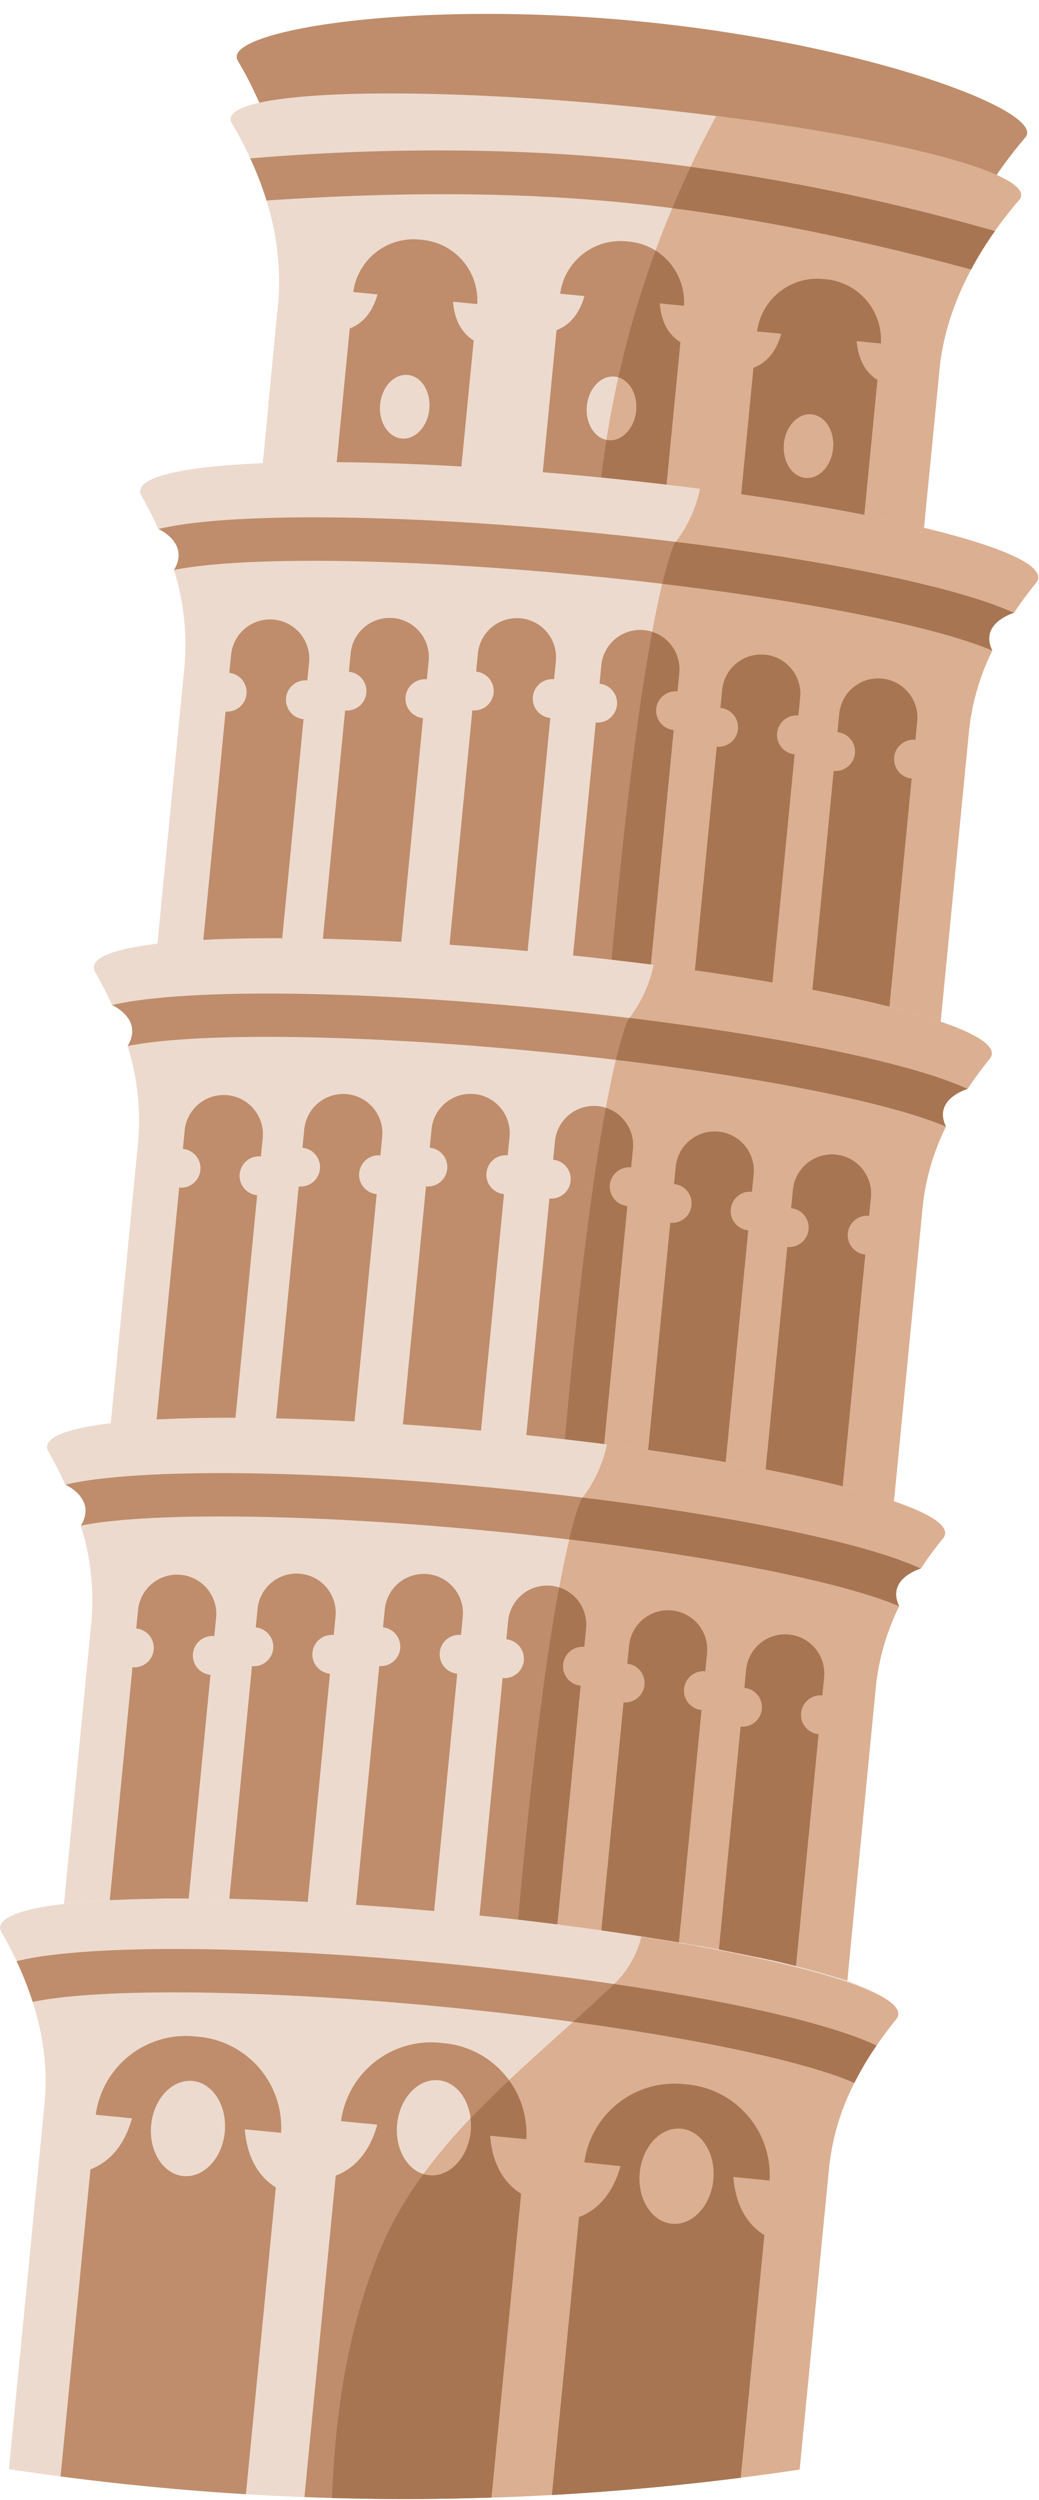 <?xml version="1.0" encoding="UTF-8"?>
<!DOCTYPE svg PUBLIC '-//W3C//DTD SVG 1.0//EN'
          'http://www.w3.org/TR/2001/REC-SVG-20010904/DTD/svg10.dtd'>
<svg height="1203.3" preserveAspectRatio="xMidYMid meet" version="1.0" viewBox="-0.1 -6.7 500.5 1203.3" width="500.5" xmlns="http://www.w3.org/2000/svg" xmlns:xlink="http://www.w3.org/1999/xlink" zoomAndPan="magnify"
><g data-name="Layer 2"
  ><g data-name="Layer 1"
    ><g id="change1_1"
      ><path d="M494.7,57.5a3.92,3.92,0,0,1-1,2.1c-4.11,4.83-8,9.79-11.66,14.93A174.17,174.17,0,0,0,470.62,93c-8.09,15.07-13.62,31.28-15.31,48.6l-7.55,77.49c-39-9.38-95.48-18.39-158.61-24.55-62.89-6.13-119.87-8.2-159.91-6.58L136.73,111a131,131,0,0,0-5.57-51.27,159.31,159.31,0,0,0-7.82-20.25,170.57,170.57,0,0,0-8.8-16.77,3.89,3.89,0,0,1-.61-2.37c1.31-13.45,88.68-27,193.83-16.77S496,44,494.7,57.5Z" fill="#bf8d6b"
      /></g
      ><g id="change2_1"
      ><path d="M491.78,87.48a3.92,3.92,0,0,1-1,2.1c-4.11,4.83-8,9.79-11.66,14.93A171.68,171.68,0,0,0,467.7,123c-8.09,15.07-13.62,31.28-15.31,48.59L444.84,249c-38.36-9.23-93.66-18.11-155.53-24.22-1-.12-2.05-.22-3.08-.32-62.89-6.14-119.87-8.21-159.92-6.59l7.5-76.89a130.75,130.75,0,0,0-5.58-51.26,160.32,160.32,0,0,0-7.81-20.26,172.84,172.84,0,0,0-8.81-16.77,3.88,3.88,0,0,1-.6-2.37c1.31-13.45,87.61-16,192.76-5.78,14.18,1.39,28,2.94,41.21,4.6C430.06,59.9,492.92,75.84,491.78,87.48Z" fill="#eddace"
      /></g
      ><g id="change1_2"
      ><path d="M327.67,158l-16.05,164.6L252,316.8l16-164.59c4.59-1.73,10.51-6,13.41-16.42l-11.67-1.13a29.28,29.28,0,0,1,31.85-25.21l1.42.13a29.3,29.3,0,0,1,26.38,30.89l-11.66-1.13C318.52,150.12,323.53,155.45,327.67,158Z" fill="#bf8d6b"
      /></g
      ><g id="change2_2"
      ><path d="M306.32,191c-.83,8.45-6.81,14.77-13.37,14.13-.31,0-.62-.08-.93-.14-6-1.19-10.21-8.27-9.42-16.31.82-8.45,6.8-14.77,13.33-14.14a7.38,7.38,0,0,1,1.82.39C303.32,176.64,307.06,183.39,306.32,191Z" fill="#eddace"
      /></g
      ><g id="change1_3"
      ><path d="M228.09,157.19,212,321.8,152.36,316l16-164.61c4.58-1.72,10.51-6,13.39-16.4l-11.66-1.14A29.28,29.28,0,0,1,202,108.61l1.42.14a29.28,29.28,0,0,1,26.38,30.9l-11.66-1.14C218.94,149.28,223.93,154.61,228.09,157.19Z" fill="#bf8d6b"
      /></g
      ><g id="change2_3"
      ><ellipse cx="194.86" cy="189.04" fill="#eddace" rx="15.37" ry="11.91" transform="rotate(-84.43 194.865 189.044)"
      /></g
      ><g id="change3_1"
      ><path d="M491.78,87.48a3.92,3.92,0,0,1-1,2.1c-4.11,4.83-8,9.79-11.66,14.93a1061.19,1061.19,0,0,0-146.58-31c3.89-8.23,8-16.38,12.4-24.38C430.06,59.9,492.92,75.84,491.78,87.48Z" fill="#dbaf91"
      /></g
      ><g id="change3_2"
      ><path d="M467.7,123c-8.09,15.07-13.62,31.28-15.31,48.59L444.84,249c-31.71-7.64-75-15-124-20.8L327.67,158c-4.14-2.57-9.15-7.9-9.95-18.68l11.66,1.13a29.24,29.24,0,0,0-13.69-26.56q3.8-10.35,8.07-20.49C381.58,100.89,433.3,113.68,467.7,123Z" fill="#dbaf91"
      /></g
      ><g id="change4_1"
      ><path d="M327.67,158l-6.84,70.21c-10.27-1.21-20.79-2.37-31.52-3.42.08-.85.19-1.71.31-2.61.69-5.74,1.51-11.47,2.4-17.17.31.06.62.11.93.14,6.56.64,12.54-5.68,13.37-14.13.74-7.65-3-14.4-8.57-16.07a487.55,487.55,0,0,1,17.94-61.06,29.24,29.24,0,0,1,13.69,26.56l-11.66-1.13C318.52,150.12,323.53,155.45,327.67,158Z" fill="#a87552"
      /></g
      ><g id="change3_3"
      ><path d="M306.32,191c-.83,8.45-6.81,14.77-13.37,14.13-.31,0-.62-.08-.93-.14q2.39-15.12,5.73-30.06C303.32,176.64,307.06,183.39,306.32,191Z" fill="#dbaf91"
      /></g
      ><g id="change1_4"
      ><path d="M479.16,104.51A171.68,171.68,0,0,0,467.7,123c-34.4-9.27-86.12-22.06-143.94-29.53q-12.09-1.53-24.49-2.75c-66.72-6.51-130.34-3.6-171-.92a160.32,160.32,0,0,0-7.81-20.26C162.32,66,229,62.88,301.3,69.93c10.57,1,21,2.26,31.28,3.62A1061.19,1061.19,0,0,1,479.16,104.51Z" fill="#bf8d6b"
      /></g
      ><g id="change4_2"
      ><path d="M422.58,176.15,406.53,340.76l-59.68-5.82,16-164.61c4.58-1.72,10.51-6,13.39-16.4l-11.66-1.14a29.27,29.27,0,0,1,31.85-25.21l1.42.13a29.29,29.29,0,0,1,26.38,30.9l-11.66-1.14C413.43,168.24,418.42,173.58,422.58,176.15Z" fill="#a87552"
      /></g
      ><g id="change3_4"
      ><ellipse cx="389.35" cy="208" fill="#dbaf91" rx="15.37" ry="11.91" transform="rotate(-84.43 389.358 207.999)"
      /></g
      ><g id="change4_3"
      ><path d="M479.16,104.51A171.68,171.68,0,0,0,467.7,123c-34.4-9.27-86.12-22.06-143.94-29.53q4.17-10,8.82-19.87A1061.19,1061.19,0,0,1,479.16,104.51Z" fill="#a87552"
      /></g
      ><g id="change2_4"
      ><path d="M500,271.52a4.1,4.1,0,0,1-1,2.26c-3.78,4.68-7.37,9.49-10.68,14.48l0,0c-.8.24-16.75,5.15-10.4,18.17a113.89,113.89,0,0,0-11.21,38.66L452.81,487.26c-31.23-10.69-89.39-21.86-158.49-29.88-10-1.12-20.11-2.22-30.48-3.23-79.8-7.78-150-9-188.31-4.49L88.75,314.13a119.67,119.67,0,0,0-5.07-46.53c7.65-12.68-6.75-19.39-7.5-19.73l0,0c-2.44-5.39-5.16-10.71-8.11-15.91a4.19,4.19,0,0,1-.64-2.58c.49-5,11.64-8.78,30.68-11.06,38.28-4.54,108.51-3.27,188.3,4.51,17.5,1.71,34.48,3.63,50.71,5.71,60.15,7.74,110.15,17.75,138.26,27.37C491.5,261.41,500.45,266.78,500,271.52Z" fill="#eddace"
      /></g
      ><g id="change1_5"
      ><path d="M488.3,288.26l0,0c-.8.24-16.75,5.15-10.4,18.17-2.46-1.08-5.57-2.27-9.49-3.62-30.44-10.4-85.79-20.87-149.48-28.52-12.11-1.47-24.54-2.81-37.14-4-75.93-7.4-147.23-9.15-186.07-4.53-5,.59-8.89,1.23-12,1.86,7.65-12.68-6.75-19.39-7.5-19.73l0,0A160.85,160.85,0,0,1,93.23,245c40.85-4.83,112.08-3.15,190.56,4.5,14.12,1.38,28,2.92,41.58,4.58,63.46,7.78,118.72,18.4,149.75,29C479.72,284.7,484.22,286.4,488.3,288.26Z" fill="#bf8d6b"
      /></g
      ><g id="change1_6"
      ><path d="M256.58,328.64A9.35,9.35,0,0,0,265,338.85L250.29,489.76l-37.56-3.67,14.71-150.9a9.36,9.36,0,0,0,1.82-18.64l.86-8.87a18.87,18.87,0,0,1,37.56,3.67l-.86,8.86A9.37,9.37,0,0,0,256.58,328.64Z" fill="#bf8d6b"
      /></g
      ><g id="change1_7"
      ><path d="M195.26,328.68a9.38,9.38,0,0,0,8.43,10.22L189,489.8l-37.57-3.66,14.71-150.91a9.36,9.36,0,0,0,1.82-18.64l.86-8.86a18.87,18.87,0,0,1,37.57,3.66l-.87,8.87A9.36,9.36,0,0,0,195.26,328.68Z" fill="#bf8d6b"
      /></g
      ><g id="change1_8"
      ><path d="M137.69,329.21a9.38,9.38,0,0,0,8.43,10.22l-14.71,150.9-37.57-3.66,14.72-150.91a9.36,9.36,0,0,0,1.81-18.63l.87-8.87a18.87,18.87,0,0,1,37.56,3.66l-.86,8.87A9.37,9.37,0,0,0,137.69,329.21Z" fill="#bf8d6b"
      /></g
      ><g id="change1_9"
      ><path d="M316,334.43a9.38,9.38,0,0,0,8.43,10.22l-14.72,150.9-37.56-3.66L286.88,341a9.36,9.36,0,0,0,1.82-18.64l.86-8.87a18.85,18.85,0,0,1,20.6-16.94,17.93,17.93,0,0,1,3.93.83,18.51,18.51,0,0,1,8.81,6,18.75,18.75,0,0,1,4.23,13.81l-.87,8.87A9.37,9.37,0,0,0,316,334.43Z" fill="#bf8d6b"
      /></g
      ><g id="change3_5"
      ><path d="M477.87,306.45a113.89,113.89,0,0,0-11.21,38.66L452.81,487.26c-28.34-9.7-78.86-19.78-139.58-27.56l11.22-115A9.36,9.36,0,1,1,326.26,326l.87-8.87a18.75,18.75,0,0,0-4.23-13.81,18.51,18.51,0,0,0-8.81-6c1.77-9.62,3.4-17.18,4.81-23.06,63.69,7.65,119,18.12,149.48,28.52C472.3,304.18,475.41,305.37,477.87,306.45Z" fill="#dbaf91"
      /></g
      ><g id="change4_4"
      ><path d="M316,334.43a9.38,9.38,0,0,0,8.43,10.22L313.23,459.7q-9.3-1.18-18.91-2.32c7.19-80.95,14.25-130.32,19.77-160a18.51,18.51,0,0,1,8.81,6,18.75,18.75,0,0,1,4.23,13.81l-.87,8.87A9.37,9.37,0,0,0,316,334.43Z" fill="#a87552"
      /></g
      ><g id="change3_6"
      ><path d="M500,271.52a4.1,4.1,0,0,1-1,2.26c-3.78,4.68-7.37,9.49-10.68,14.48-4.08-1.86-8.58-3.56-13.18-5.13-31-10.62-86.29-21.24-149.75-29a63.1,63.1,0,0,0,11.73-25.6c60.15,7.74,110.15,17.75,138.26,27.37C491.5,261.41,500.45,266.78,500,271.52Z" fill="#dbaf91"
      /></g
      ><g id="change4_5"
      ><path d="M488.3,288.26l0,0c-.8.24-16.75,5.15-10.4,18.17-2.46-1.08-5.57-2.27-9.49-3.62-30.44-10.4-85.79-20.87-149.48-28.52,3.64-15.3,5.9-19.42,5.9-19.42a7.71,7.71,0,0,0,.57-.78c63.46,7.78,118.72,18.4,149.75,29C479.72,284.7,484.22,286.4,488.3,288.26Z" fill="#a87552"
      /></g
      ><g id="change4_6"
      ><path d="M374.25,346.13a9.38,9.38,0,0,0,8.43,10.22L368,507.25l-37.57-3.66,14.72-150.91A9.36,9.36,0,0,0,346.93,334l.87-8.86a18.87,18.87,0,0,1,37.56,3.66l-.86,8.87A9.37,9.37,0,0,0,374.25,346.13Z" fill="#a87552"
      /></g
      ><g id="change4_7"
      ><path d="M430.64,357.77A9.37,9.37,0,0,0,439.06,368l-14.71,150.9-37.56-3.66L401.5,364.32a9.36,9.36,0,0,0,1.81-18.64l.87-8.86a18.86,18.86,0,0,1,33.33-10.15,18.66,18.66,0,0,1,4.23,13.81l-.86,8.87A9.36,9.36,0,0,0,430.64,357.77Z" fill="#a87552"
      /></g
      ><g id="change2_5"
      ><path d="M477.65,500.64a4.19,4.19,0,0,1-1,2.25c-3.78,4.68-7.36,9.49-10.67,14.48l0,0c-.81.24-16.76,5.15-10.41,18.17a113.65,113.65,0,0,0-11.2,38.66L430.47,716.37C399.24,705.68,341.08,694.51,272,686.5c-10-1.13-20.12-2.23-30.49-3.24-79.79-7.78-150-9-188.3-4.49L66.41,543.24a119.48,119.48,0,0,0-5.07-46.53C69,484,54.6,477.32,53.84,477l0,0c-2.43-5.39-5.16-10.71-8.11-15.91a4.18,4.18,0,0,1-.63-2.58c.49-5,11.63-8.78,30.67-11.06,38.29-4.54,108.51-3.27,188.31,4.51,17.49,1.71,34.48,3.63,50.71,5.71C374.91,465.36,424.92,475.37,453,485,469.16,490.52,478.11,495.89,477.65,500.64Z" fill="#eddace"
      /></g
      ><g id="change1_10"
      ><path d="M466,517.37l0,0c-.81.24-16.76,5.15-10.41,18.17-2.46-1.08-5.56-2.27-9.49-3.62-30.44-10.4-85.79-20.87-149.48-28.52-12.1-1.47-24.53-2.81-37.13-4-75.93-7.4-147.24-9.15-186.08-4.53-4.95.59-8.88,1.23-12,1.86C69,484,54.6,477.32,53.84,477l0,0a161,161,0,0,1,17.08-2.81c40.85-4.83,112.08-3.15,190.55,4.5,14.13,1.38,28.06,2.92,41.58,4.58,63.47,7.78,118.72,18.4,149.75,29C457.39,513.81,461.88,515.51,466,517.37Z" fill="#bf8d6b"
      /></g
      ><g id="change1_11"
      ><path d="M234.24,557.75A9.36,9.36,0,0,0,242.67,568L228,718.87l-37.56-3.67L205.1,564.3a9.36,9.36,0,0,0,1.82-18.64l.86-8.87a18.87,18.87,0,0,1,37.57,3.67l-.87,8.86A9.37,9.37,0,0,0,234.24,557.75Z" fill="#bf8d6b"
      /></g
      ><g id="change1_12"
      ><path d="M172.93,557.79A9.36,9.36,0,0,0,181.35,568l-14.71,150.9-37.57-3.66,14.72-150.91a9.36,9.36,0,0,0,1.81-18.64l.87-8.86a18.86,18.86,0,0,1,33.33-10.15A18.65,18.65,0,0,1,184,540.5l-.86,8.87A9.36,9.36,0,0,0,172.93,557.79Z" fill="#bf8d6b"
      /></g
      ><g id="change1_13"
      ><path d="M115.36,558.32a9.37,9.37,0,0,0,8.42,10.22l-14.71,150.9-37.56-3.66,14.71-150.9A9.36,9.36,0,0,0,88,546.24l.86-8.87A18.87,18.87,0,0,1,126.46,541l-.86,8.87A9.36,9.36,0,0,0,115.36,558.32Z" fill="#bf8d6b"
      /></g
      ><g id="change1_14"
      ><path d="M293.68,563.54a9.38,9.38,0,0,0,8.43,10.22L287.4,724.66,249.83,721l14.72-150.9a9.36,9.36,0,0,0,1.81-18.64l.87-8.87a18.85,18.85,0,0,1,20.6-16.94,17.84,17.84,0,0,1,3.92.83,18.51,18.51,0,0,1,8.81,6,18.7,18.7,0,0,1,4.23,13.81l-.86,8.87A9.38,9.38,0,0,0,293.68,563.54Z" fill="#bf8d6b"
      /></g
      ><g id="change3_7"
      ><path d="M455.53,535.56a113.65,113.65,0,0,0-11.2,38.66L430.47,716.37c-28.34-9.7-78.86-19.78-139.58-27.56l11.22-115a9.36,9.36,0,1,1,1.82-18.64l.86-8.87a18.7,18.7,0,0,0-4.23-13.81,18.51,18.51,0,0,0-8.81-6c1.77-9.62,3.4-17.18,4.81-23.06,63.69,7.65,119,18.12,149.48,28.52C450,533.29,453.07,534.48,455.53,535.56Z" fill="#dbaf91"
      /></g
      ><g id="change4_8"
      ><path d="M293.68,563.54a9.38,9.38,0,0,0,8.43,10.22l-11.22,115q-9.3-1.18-18.9-2.31c7.18-81,14.25-130.33,19.76-160a18.51,18.51,0,0,1,8.81,6,18.7,18.7,0,0,1,4.23,13.81l-.86,8.87A9.38,9.38,0,0,0,293.68,563.54Z" fill="#a87552"
      /></g
      ><g id="change3_8"
      ><path d="M477.65,500.64a4.19,4.19,0,0,1-1,2.25c-3.78,4.68-7.36,9.49-10.67,14.48-4.09-1.86-8.58-3.56-13.19-5.13-31-10.62-86.28-21.24-149.75-29a63.12,63.12,0,0,0,11.74-25.6C374.91,465.36,424.92,475.37,453,485,469.16,490.52,478.11,495.89,477.65,500.64Z" fill="#dbaf91"
      /></g
      ><g id="change4_9"
      ><path d="M466,517.37l0,0c-.81.24-16.76,5.15-10.41,18.17-2.46-1.08-5.56-2.27-9.49-3.62-30.44-10.4-85.79-20.87-149.48-28.52,3.64-15.3,5.9-19.42,5.9-19.42a6.43,6.43,0,0,0,.57-.78c63.47,7.78,118.72,18.4,149.75,29C457.39,513.81,461.88,515.51,466,517.37Z" fill="#a87552"
      /></g
      ><g id="change4_10"
      ><path d="M351.92,575.24a9.37,9.37,0,0,0,8.42,10.22l-14.71,150.9-37.56-3.66,14.71-150.91a9.36,9.36,0,0,0,1.82-18.64l.86-8.86A18.87,18.87,0,0,1,363,558l-.87,8.87A9.36,9.36,0,0,0,351.92,575.24Z" fill="#a87552"
      /></g
      ><g id="change4_11"
      ><path d="M408.3,586.88a9.38,9.38,0,0,0,8.42,10.22L402,748l-37.56-3.66,14.71-150.91A9.36,9.36,0,0,0,381,574.79l.86-8.86a18.87,18.87,0,0,1,37.57,3.66l-.87,8.87A9.36,9.36,0,0,0,408.3,586.88Z" fill="#a87552"
      /></g
      ><g id="change2_6"
      ><path d="M455.14,731.47a4.1,4.1,0,0,1-1,2.26c-3.78,4.68-7.37,9.49-10.68,14.48l0,0c-.81.23-16.75,5.14-10.4,18.17a113.89,113.89,0,0,0-11.21,38.66L408,947.2c-31.23-10.69-89.39-21.85-158.49-29.87q-14.94-1.7-30.48-3.23c-79.8-7.78-150-9.06-188.31-4.49L43.9,774.08a119.48,119.48,0,0,0-5.06-46.53c7.64-12.68-6.75-19.4-7.5-19.73l0,0c-2.44-5.39-5.16-10.71-8.11-15.92a4.17,4.17,0,0,1-.64-2.57c.49-5.06,11.64-8.79,30.68-11.07,38.28-4.53,108.51-3.26,188.3,4.52,17.5,1.7,34.48,3.62,50.71,5.7,60.15,7.75,110.15,17.75,138.26,27.38C446.65,721.35,455.6,726.73,455.14,731.47Z" fill="#eddace"
      /></g
      ><g id="change1_15"
      ><path d="M443.46,748.21l0,0c-.81.23-16.75,5.14-10.4,18.17-2.46-1.08-5.57-2.27-9.49-3.62-30.45-10.4-85.8-20.88-149.48-28.53-12.11-1.46-24.54-2.81-37.14-4-75.93-7.41-147.23-9.15-186.07-4.54-5,.59-8.89,1.23-12,1.87,7.64-12.68-6.75-19.4-7.5-19.73l0,0A155.89,155.89,0,0,1,48.39,705c40.85-4.84,112.08-3.15,190.56,4.5,14.12,1.37,28.05,2.91,41.58,4.57,63.46,7.79,118.72,18.41,149.74,29C434.88,744.65,439.38,746.34,443.46,748.21Z" fill="#bf8d6b"
      /></g
      ><g id="change1_16"
      ><path d="M211.74,788.58a9.37,9.37,0,0,0,8.42,10.22L205.45,949.7,167.89,946,182.6,795.13a9.36,9.36,0,0,0,1.81-18.63l.87-8.87a18.87,18.87,0,0,1,37.56,3.66l-.86,8.87A9.36,9.36,0,0,0,211.74,788.58Z" fill="#bf8d6b"
      /></g
      ><g id="change1_17"
      ><path d="M150.42,788.62a9.37,9.37,0,0,0,8.43,10.22l-14.72,150.9-37.56-3.66,14.71-150.9a9.36,9.36,0,0,0,1.82-18.64l.86-8.87a18.87,18.87,0,0,1,37.57,3.66l-.87,8.87A9.37,9.37,0,0,0,150.42,788.62Z" fill="#bf8d6b"
      /></g
      ><g id="change1_18"
      ><path d="M92.85,789.15a9.37,9.37,0,0,0,8.43,10.22L86.57,950.28,49,946.61l14.71-150.9a9.36,9.36,0,0,0,1.82-18.64l.87-8.87A18.87,18.87,0,0,1,104,771.87l-.86,8.86A9.39,9.39,0,0,0,92.85,789.15Z" fill="#bf8d6b"
      /></g
      ><g id="change1_19"
      ><path d="M271.18,794.38a9.36,9.36,0,0,0,8.43,10.21L264.89,955.5l-37.56-3.67L242,800.93a9.36,9.36,0,0,0,1.82-18.64l.86-8.87a18.84,18.84,0,0,1,20.6-16.93,17.92,17.92,0,0,1,3.93.82,18.89,18.89,0,0,1,13,19.78l-.87,8.86A9.37,9.37,0,0,0,271.18,794.38Z" fill="#bf8d6b"
      /></g
      ><g id="change3_9"
      ><path d="M433,766.4a113.89,113.89,0,0,0-11.21,38.66L408,947.2c-28.34-9.7-78.86-19.78-139.58-27.56l11.22-115A9.36,9.36,0,1,1,281.42,786l.87-8.86a18.89,18.89,0,0,0-13-19.78c1.77-9.61,3.4-17.17,4.81-23.06,63.68,7.65,119,18.13,149.48,28.53C427.46,764.13,430.57,765.32,433,766.4Z" fill="#dbaf91"
      /></g
      ><g id="change4_12"
      ><path d="M271.18,794.38a9.36,9.36,0,0,0,8.43,10.21l-11.22,115q-9.31-1.17-18.91-2.31c7.19-81,14.25-130.33,19.77-160a18.89,18.89,0,0,1,13,19.78l-.87,8.86A9.37,9.37,0,0,0,271.18,794.38Z" fill="#a87552"
      /></g
      ><g id="change3_10"
      ><path d="M455.14,731.47a4.1,4.1,0,0,1-1,2.26c-3.78,4.68-7.37,9.49-10.68,14.48-4.08-1.87-8.58-3.56-13.19-5.14-31-10.61-86.28-21.23-149.74-29a63,63,0,0,0,11.73-25.6c60.15,7.75,110.15,17.75,138.26,27.38C446.65,721.35,455.6,726.73,455.14,731.47Z" fill="#dbaf91"
      /></g
      ><g id="change4_13"
      ><path d="M443.46,748.21l0,0c-.81.23-16.75,5.14-10.4,18.17-2.46-1.08-5.57-2.27-9.49-3.62-30.45-10.4-85.8-20.88-149.48-28.53,3.64-15.29,5.9-19.42,5.9-19.42a7.06,7.06,0,0,0,.57-.78c63.46,7.79,118.72,18.41,149.74,29C434.88,744.65,439.38,746.34,443.46,748.21Z" fill="#a87552"
      /></g
      ><g id="change4_14"
      ><path d="M329.41,806.07a9.37,9.37,0,0,0,8.43,10.22l-14.71,150.9-37.57-3.66,14.72-150.9A9.36,9.36,0,0,0,302.09,794l.87-8.87a18.87,18.87,0,0,1,37.56,3.66l-.86,8.87A9.38,9.38,0,0,0,329.41,806.07Z" fill="#a87552"
      /></g
      ><g id="change4_15"
      ><path d="M385.8,817.71a9.35,9.35,0,0,0,8.42,10.22L379.51,978.84l-37.57-3.67,14.72-150.9a9.36,9.36,0,0,0,1.81-18.64l.87-8.87a18.87,18.87,0,0,1,37.56,3.67l-.86,8.86A9.37,9.37,0,0,0,385.8,817.71Z" fill="#a87552"
      /></g
      ><g id="change2_7"
      ><path d="M432.59,962.85a4.16,4.16,0,0,1-1,2.27c-3.3,4.11-6.48,8.31-9.42,12.66a151.74,151.74,0,0,0-10.71,18,115.1,115.1,0,0,0-12.16,40.66l-14.2,145.42q-14.18,2.12-28.37,3.91-45.36,5.74-90.95,8.31c-9.69.52-19.41,1-29.12,1.25q-38.32,1.29-76.84.21c-4.4-.13-8.83-.26-13.26-.44q-14.07-.51-28.18-1.38-44.51-2.7-89.29-8.55-12.42-1.64-24.9-3.49l17.19-176.34c1.61-16.61-.73-32.87-5.71-48.52a164.48,164.48,0,0,0-7.76-19.64c-2.21-4.72-4.63-9.35-7.24-13.94A3.9,3.9,0,0,1,0,920.68c.46-5,11.61-8.8,30.65-11.07l4.25-.47c.73-.08,1.46-.16,2.21-.21s1.51-.13,2.27-.21c1-.1,2.06-.18,3.1-.26l3.23-.23c2.19-.16,4.43-.29,6.74-.42a1.46,1.46,0,0,1,.29,0c1-.06,2-.08,3-.16.29,0,.6,0,.91,0,1.07-.05,2.14-.1,3.26-.13s2.21-.07,3.33-.13l5.94-.15,4.43-.08L79,907c1.35,0,2.73,0,4.14,0,2.5,0,5,0,7.6,0,2.35,0,4.74,0,7.17,0,1.2,0,2.39,0,3.62.05l1.17,0c2,0,4.12,0,6.2.1l1.41,0c3,.08,6,.16,9.09.26,1.9,0,3.8.13,5.73.18,2.31.08,4.63.19,7,.29,1.93.08,3.86.16,5.81.26,1.54,0,3.1.13,4.66.21l5.5.28c.6,0,1.2.06,1.8.11,1.3,0,2.6.13,3.9.21q2.89.15,5.79.34c1.56.07,3.12.18,4.69.28l7.05.47c12.22.83,24.8,1.85,37.67,3,3.31.29,6.64.63,10,.94,4,.39,8,.78,11.91,1.22,2.47.24,5,.53,7.42.79.16,0,.34,0,.5,0,1.32.15,2.63.31,4,.44l11.59,1.33,11.4,1.41c.89.1,1.75.23,2.61.33,4.74.6,9.43,1.23,14,1.85,2.39.34,4.77.65,7.14,1,1.22.19,2.42.37,3.64.52.94.16,1.9.29,2.84.42,1.8.26,3.57.55,5.34.81.78.1,1.56.23,2.32.34l2.94.47c.76.1,1.49.23,2.22.33l5.52.89,2.34.39c.08,0,.13,0,.21,0,1.23.21,2.45.39,3.67.6.42.07.81.15,1.23.2h0c.86.16,1.72.29,2.58.45s1.64.28,2.48.41v0H327s.1,0,.18,0l.13,0h0c.34.08.7.13,1,.18s.73.13,1.07.19a1.86,1.86,0,0,0,.28.05l.81.16,1.25.2c.05,0,.11,0,.16.06.73.1,1.43.23,2.16.36.49.1,1,.18,1.51.29l.5.08c.07,0,.15,0,.23,0a.86.86,0,0,1,.23,0,.1.1,0,0,0,.08,0c.6.1,1.2.21,1.8.34,2.5.44,5,.91,7.4,1.38a2.84,2.84,0,0,1,.34.08q6.68,1.29,12.89,2.58c1.33.28,2.63.54,3.91.83,0,0,0,0,0,0s.15,0,.23,0c.55.13,1.1.24,1.62.37l.15,0h0a.24.24,0,0,0,.13,0,2.63,2.63,0,0,0,.47.1,4,4,0,0,0,.44.11l.11,0a5.28,5.28,0,0,0,.67.13s0,0,.06,0h0c.31.08.6.15.91.21,1.1.26,2.19.49,3.28.73l.16,0a.09.09,0,0,0,.08,0l1,.23c.78.18,1.54.37,2.27.52.39.11.75.19,1.12.26.18.06.39.08.57.13s.08,0,.13.06l.78.18c.63.16,1.25.31,1.85.44l.71.16,0,0h0c.39.11.78.21,1.17.29.76.21,1.54.39,2.29.57l3.34.86,2.65.71c1.05.28,2.09.57,3.1.83.26.08.5.16.73.21,1.41.39,2.79.78,4.12,1.17.68.21,1.33.39,2,.6a1.3,1.3,0,0,1,.13,0c.39.13.75.23,1.09.33s.94.29,1.38.42c.21,0,.42.13.6.18a.07.07,0,0,1,.05,0l.08,0a1.8,1.8,0,0,0,.21.08h0a.14.14,0,0,1,.1,0l1,.31c.36.13.76.24,1.12.37l.29.07c.91.32,1.82.6,2.71.92C424.1,952.72,433.06,958.11,432.59,962.85Z" fill="#eddace"
      /></g
      ><g id="change1_20"
      ><path d="M253.44,1022.86,236,1021.17c1.22,16.1,8.7,24.09,14.92,27.95l-14.27,146.2q-38.32,1.29-76.84.21c-4.4-.13-8.83-.26-13.26-.44l15.08-154.7c6.85-2.58,15.71-9,20-24.53l-17.45-1.7a43.79,43.79,0,0,1,47.64-37.71l2.14.21a43.79,43.79,0,0,1,39.46,46.2Z" fill="#bf8d6b"
      /></g
      ><g id="change1_21"
      ><path d="M135.29,1019.79l-17.45-1.69c1.22,16.12,8.7,24.09,14.92,27.95l-14.4,147.66q-44.51-2.7-89.29-8.55l14.4-147.81c6.85-2.58,15.71-9,20-24.54l-17.45-1.72a43.8,43.8,0,0,1,47.64-37.72l2.14.21A43.81,43.81,0,0,1,135.29,1019.79Z" fill="#bf8d6b"
      /></g
      ><g id="change1_22"
      ><path d="M422.15,977.76a152.17,152.17,0,0,0-10.7,18c-2.59-1.11-5.91-2.43-10.24-3.93-26.5-9-71.9-18.18-125.26-25.43-19.56-2.66-40.18-5.06-61.36-7.13-75.93-7.4-147.23-9.14-186.07-4.53-5.43.65-9.64,1.36-12.87,2.07a163,163,0,0,0-7.77-19.65,149.75,149.75,0,0,1,18.18-3.1c40.85-4.86,112.08-3.18,190.55,4.47,27.59,2.69,54.35,6,79.12,9.65,47.39,7,87.49,15.49,112.21,23.95A136.56,136.56,0,0,1,422.15,977.76Z" fill="#bf8d6b"
      /></g
      ><g id="change2_8"
      ><path d="M226.59,1012.84a272.13,272.13,0,0,0-22.69,26.82c-8.28-2.59-13.81-12.66-12.7-24,1.23-12.65,10.16-22.11,20-21.16C219.3,995.25,225.46,1003,226.59,1012.84Z" fill="#eddace"
      /></g
      ><g id="change2_9"
      ><ellipse cx="90.45" cy="1017.68" fill="#eddace" rx="22.99" ry="17.81" transform="rotate(-84.43 90.466 1017.7)"
      /></g
      ><g id="change3_11"
      ><path d="M411.44,995.77a115.1,115.1,0,0,0-12.16,40.66l-14.2,145.42q-14.18,2.12-28.37,3.91-45.36,5.74-90.95,8.31c-9.69.52-19.41,1-29.12,1.25l14.27-146.2c-6.22-3.86-13.7-11.85-14.92-27.95l17.45,1.69a43.94,43.94,0,0,0-8.31-28.39c10.05-9.51,20.52-18.78,30.81-28.05,53.37,7.24,98.77,16.38,125.26,25.42C405.53,993.33,408.86,994.65,411.44,995.77Z" fill="#dbaf91"
      /></g
      ><g id="change3_12"
      ><path d="M226.66,1019.08c-1.23,12.63-10.16,22.09-20,21.14a15.1,15.1,0,0,1-2.8-.56,272.13,272.13,0,0,1,22.69-26.82A28.21,28.21,0,0,1,226.66,1019.08Z" fill="#dbaf91"
      /></g
      ><g id="change4_16"
      ><path d="M253.44,1022.86,236,1021.17c1.22,16.1,8.7,24.09,14.92,27.95l-14.27,146.2q-38.32,1.29-76.84.21c1.54-40.09,7.29-79.55,22.09-116.74a174.51,174.51,0,0,1,22-39.13,14.27,14.27,0,0,0,2.81.55c9.79,1,18.73-8.52,19.95-21.12a27.69,27.69,0,0,0-.08-6.25c6-6.28,12.19-12.38,18.55-18.37A43.94,43.94,0,0,1,253.44,1022.86Z" fill="#a87552"
      /></g
      ><g id="change3_13"
      ><path d="M432.59,962.84a4.27,4.27,0,0,1-1,2.29c-3.31,4.1-6.49,8.29-9.43,12.63a136.56,136.56,0,0,0-14.21-5.62c-24.72-8.46-64.82-16.92-112.21-23.95l0,0a47,47,0,0,0,13.1-22.77c42.51,6.68,77.35,14.37,99.11,21.8C424.1,952.72,433.05,958.1,432.59,962.84Z" fill="#dbaf91"
      /></g
      ><g id="change4_17"
      ><path d="M422.15,977.76a152.17,152.17,0,0,0-10.7,18c-2.59-1.11-5.91-2.43-10.24-3.93-26.5-9-71.9-18.18-125.26-25.43,6.68-6,13.32-12.07,19.78-18.22,47.39,7,87.49,15.49,112.21,23.95A136.56,136.56,0,0,1,422.15,977.76Z" fill="#a87552"
      /></g
      ><g id="change4_18"
      ><path d="M370.62,1042.74l-17.45-1.7c1.23,16.13,8.7,24.1,14.93,28l-11.39,116.77q-45.36,5.74-90.95,8.31l13.05-133.8c6.85-2.56,15.7-9,20-24.51L281.39,1034A43.8,43.8,0,0,1,329,996.32l2.13.21A43.79,43.79,0,0,1,370.62,1042.74Z" fill="#a87552"
      /></g
      ><g id="change3_14"
      ><ellipse cx="325.79" cy="1040.63" fill="#dbaf91" rx="22.99" ry="17.81" transform="rotate(-84.43 325.813 1040.642)"
      /></g
    ></g
  ></g
></svg
>
